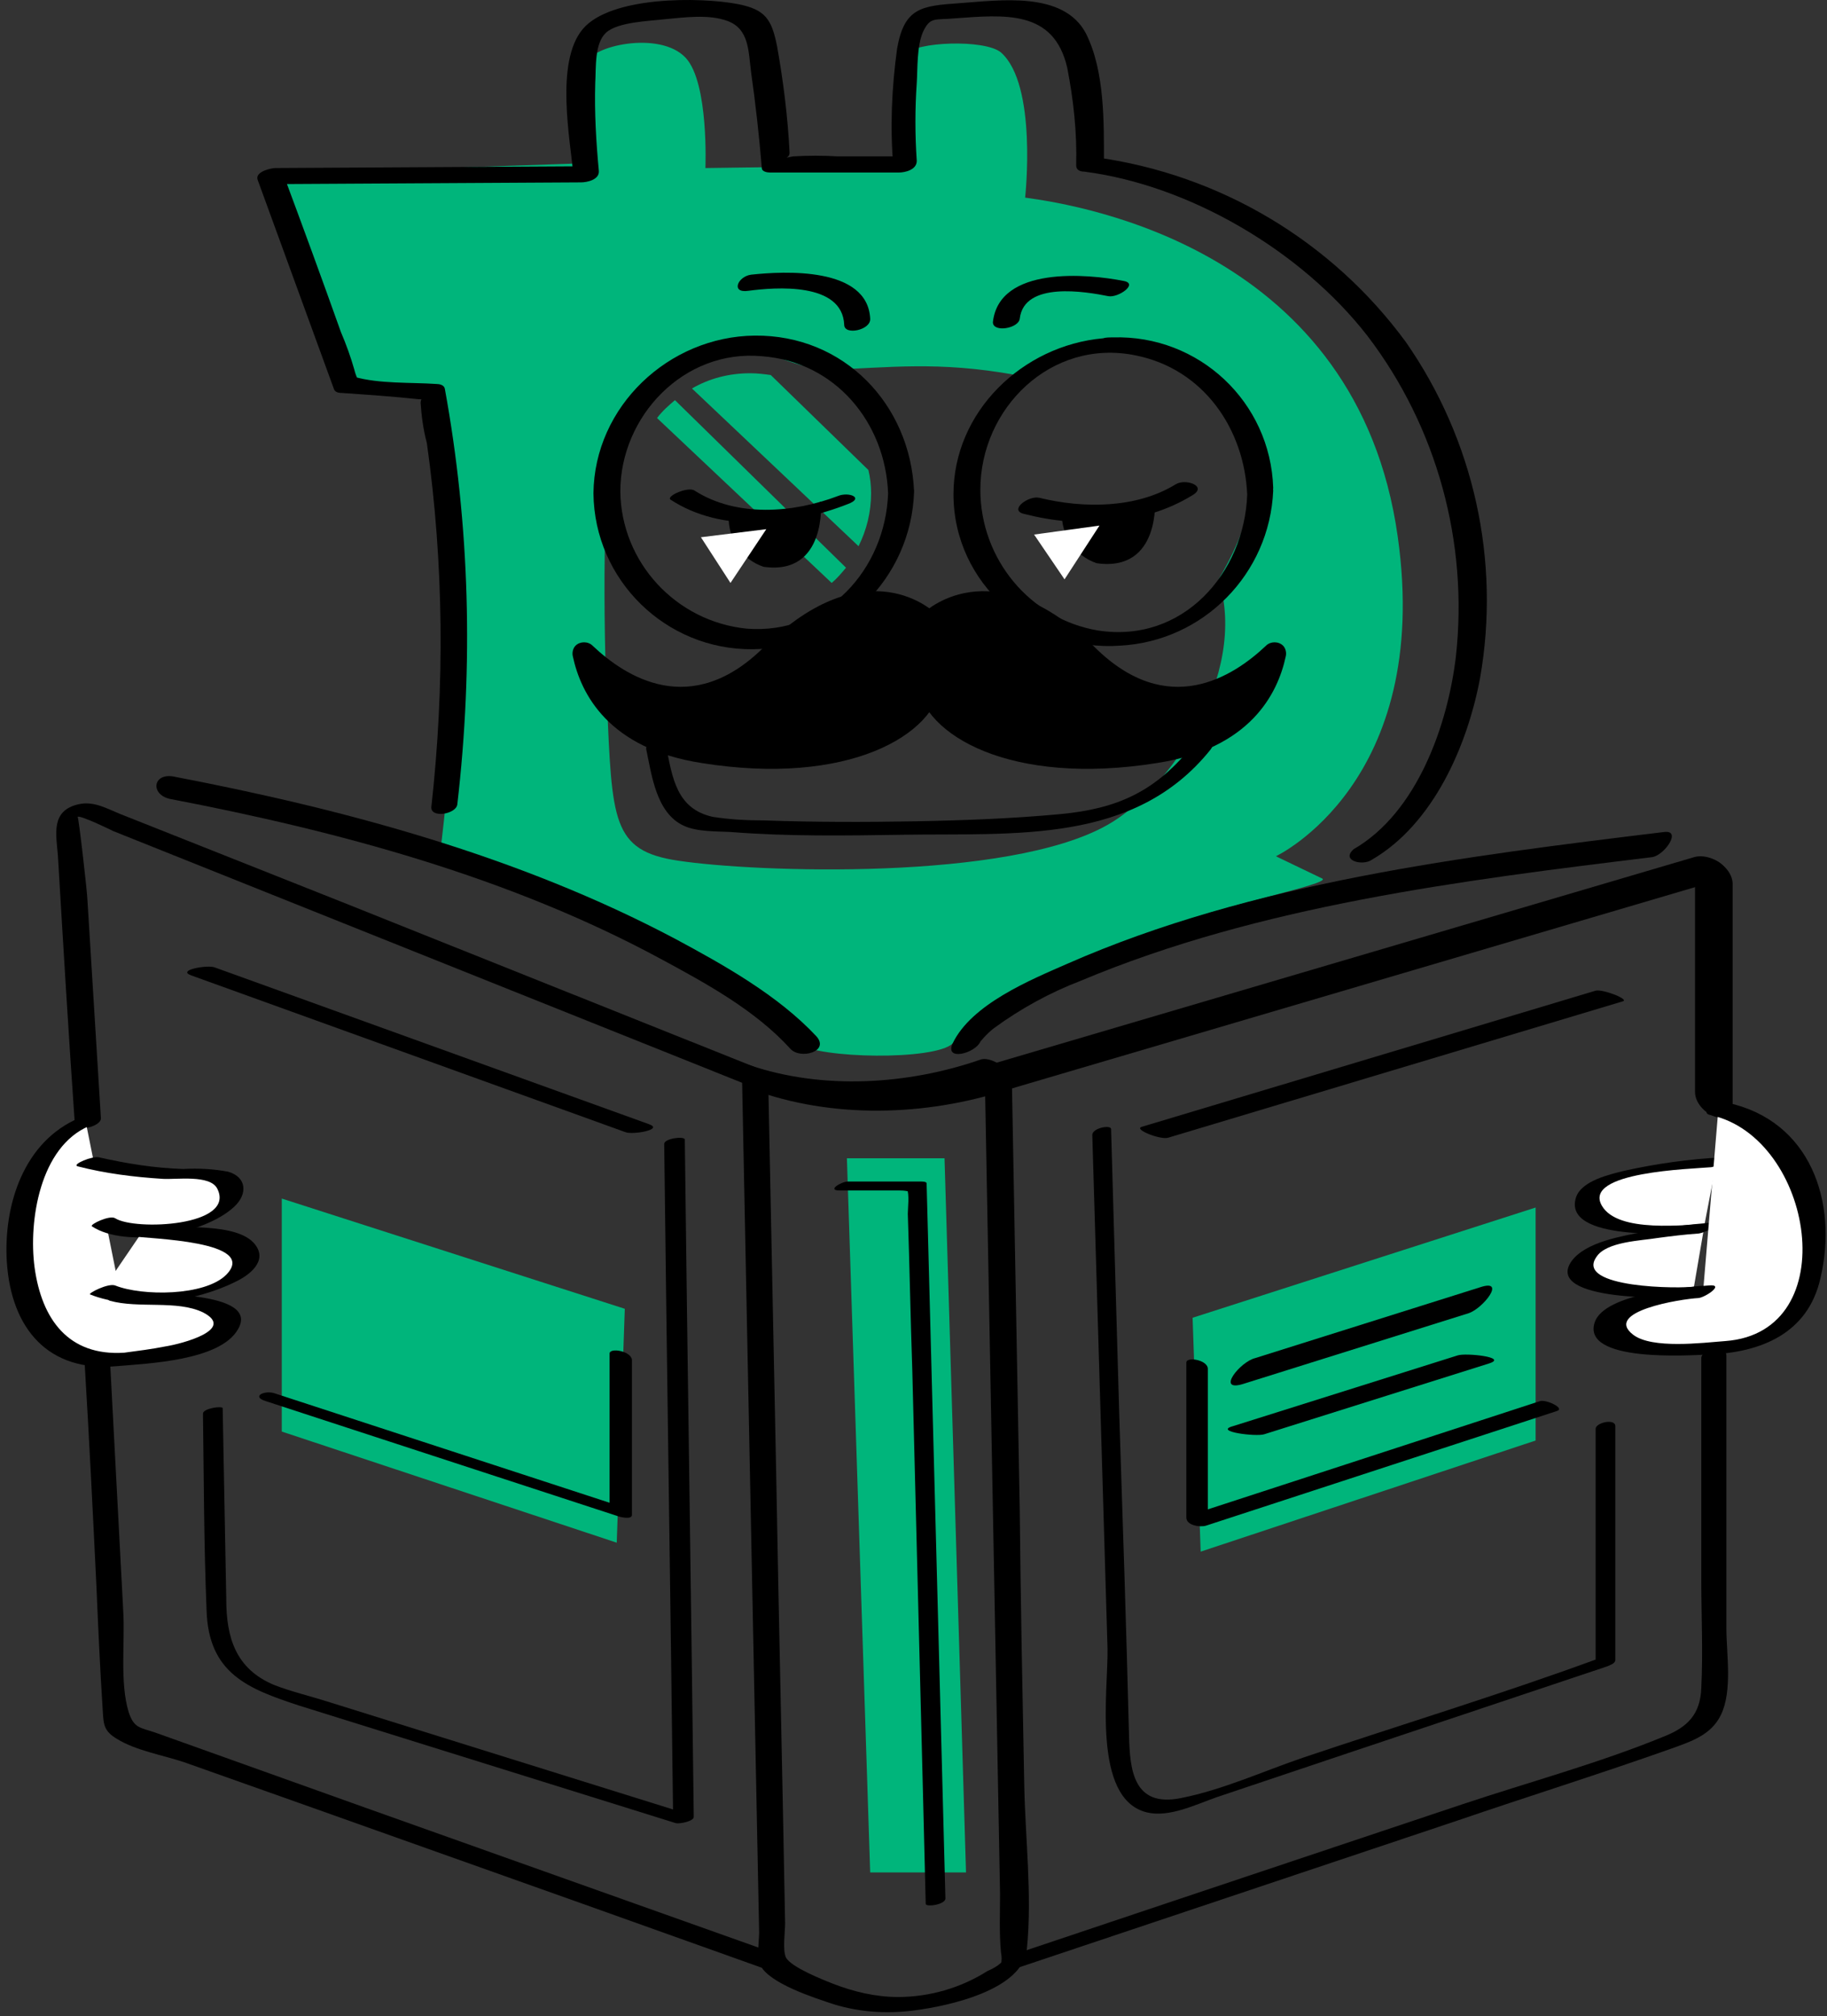 <svg width="204" height="225" viewBox="0 0 204 225" fill="none" xmlns="http://www.w3.org/2000/svg">
<rect x="0" y="0" width="204" height="225" fill="#333333" stroke="none"/>
<path d="M83.764 41.652C81.364 41.652 79.164 42.252 77.264 43.352L95.864 60.952C96.764 59.152 97.264 57.152 97.264 55.052C97.264 54.152 97.164 53.252 96.964 52.452L86.064 41.852C85.364 41.752 84.564 41.652 83.764 41.652Z" fill="#00B57B"/>
<path d="M75.364 44.652C74.664 45.252 73.964 45.852 73.364 46.652L92.864 65.052C93.464 64.552 93.964 63.952 94.464 63.352L75.364 44.652Z" fill="#00B57B"/>
<path d="M94.564 129.252H105.464L107.864 208.952H97.164L94.564 129.252Z" fill="#00B57B"/>
<path d="M147.664 98.052L142.464 95.552C142.464 95.552 159.964 87.352 156.064 59.852C151.564 27.952 121.064 22.952 114.464 22.052C114.464 22.052 115.864 9.452 111.764 5.852C109.964 4.352 102.164 4.652 101.164 6.052C98.864 9.752 100.264 18.452 100.264 18.452L78.764 18.752C78.764 18.752 79.164 9.252 76.564 6.452C73.664 3.352 65.864 5.152 65.564 7.052C64.764 11.352 64.264 18.252 64.264 18.252L29.264 19.452L38.564 42.852L48.064 43.652L50.264 51.452C51.264 65.752 50.964 80.052 49.264 94.252C49.264 94.252 66.564 100.352 89.064 116.452C91.464 118.152 104.364 118.352 106.364 116.452C109.964 113.052 119.264 107.352 130.064 103.552C136.664 100.952 148.564 98.652 147.664 98.052ZM67.664 52.252C67.664 52.252 68.264 38.052 83.664 38.552C83.664 38.552 89.564 41.352 92.664 41.252C99.164 41.052 104.664 40.252 113.464 41.852C113.464 41.852 119.664 36.852 129.864 39.952C133.964 41.152 139.764 48.952 139.464 55.952C139.264 59.452 136.064 64.652 136.064 64.652C139.464 75.352 130.464 88.252 123.664 92.052C112.564 98.352 84.364 97.352 75.764 96.052C68.264 94.952 68.364 91.552 67.764 78.252C67.164 64.952 67.764 52.152 67.764 52.152" fill="#00B57B"/>
<path d="M153.164 95.952C160.064 91.952 163.864 83.152 165.264 75.652C167.564 62.552 164.564 49.052 156.964 38.152C148.664 26.852 136.164 19.452 122.364 17.552L123.264 18.252C123.264 13.652 123.364 7.952 121.264 3.752C118.764 -1.048 111.564 0.052 107.164 0.352C102.864 0.652 100.964 0.852 100.164 5.452C99.564 9.852 99.364 14.252 99.764 18.752C100.464 18.352 101.064 17.952 101.764 17.452H93.564C91.864 17.352 90.264 17.352 88.564 17.452C86.764 17.752 88.164 17.852 88.164 17.052C87.964 13.052 87.464 9.052 86.764 5.152C86.164 2.152 85.464 1.052 82.364 0.452C78.164 -0.348 68.164 -0.448 65.064 3.252C61.964 6.952 63.664 15.552 64.064 19.852L66.064 18.552L30.764 18.752C30.264 18.752 28.464 19.152 28.764 20.052L37.264 43.352C37.364 43.752 37.764 43.852 38.164 43.852C41.064 44.052 43.964 44.252 46.764 44.552C47.964 44.652 47.064 43.752 46.964 44.952C47.064 46.452 47.264 47.952 47.664 49.452C49.564 62.952 49.664 76.552 48.164 90.052C48.064 91.352 50.964 90.852 51.064 89.752C52.864 74.252 52.464 58.652 49.664 43.352C49.564 42.952 49.064 42.852 48.764 42.852C45.864 42.652 42.364 42.852 39.564 42.052C38.464 41.752 40.264 42.852 39.964 42.352C39.764 41.952 39.664 41.652 39.564 41.252C39.164 39.852 38.664 38.452 38.064 37.052C35.964 31.152 33.764 25.152 31.564 19.252L29.564 20.552L64.864 20.352C65.564 20.352 66.964 20.052 66.864 19.052C66.564 15.852 66.364 12.552 66.464 9.252C66.564 7.552 66.364 4.852 67.664 3.652C68.964 2.452 72.464 2.352 74.164 2.152C76.364 1.952 79.164 1.552 81.264 2.352C83.664 3.252 83.564 5.752 83.864 8.052C84.364 11.552 84.764 15.152 85.064 18.752C85.064 19.152 85.664 19.252 85.964 19.252H100.364C101.064 19.252 102.364 18.952 102.364 17.952C102.164 15.052 102.164 12.152 102.364 9.252C102.464 7.652 102.364 5.152 103.064 3.552C103.864 1.852 104.364 2.252 106.564 2.052C112.164 1.652 117.664 1.052 119.164 7.552C119.864 11.152 120.264 14.752 120.164 18.452C120.164 18.952 120.564 19.152 121.064 19.152C132.764 20.652 145.264 27.952 152.664 37.452C160.464 47.652 163.964 60.552 162.564 73.252C161.664 80.852 158.264 90.652 151.164 94.752C149.664 96.052 152.164 96.652 153.164 95.952Z" fill="black"/>
<path d="M109.964 120.152L111.664 211.352C111.664 213.452 111.564 215.652 111.764 217.852C111.864 218.352 111.864 218.752 111.764 219.252C111.564 219.752 112.264 218.452 111.964 218.852C111.464 219.352 110.964 219.652 110.264 219.952C107.264 221.852 103.764 222.852 100.264 222.852C97.764 222.852 95.264 222.252 92.964 221.352C91.964 220.952 88.364 219.552 87.764 218.452C87.364 217.652 87.664 215.552 87.664 214.652C87.364 197.852 86.964 181.052 86.664 164.252L85.764 119.952C85.764 119.052 82.864 119.552 82.864 120.752L84.764 215.652C84.764 216.552 84.464 218.452 84.864 219.252C85.864 221.352 90.964 222.952 93.064 223.652C95.964 224.552 99.064 224.752 102.064 224.352C105.964 223.852 114.264 222.052 114.664 217.452C115.264 211.452 114.464 205.052 114.364 199.052C114.164 188.852 113.964 178.752 113.864 168.552L112.964 119.452C112.864 118.452 109.964 118.952 109.964 120.152Z" fill="black"/>
<path d="M84.764 121.852C93.864 124.952 104.264 124.452 113.264 121.352C114.664 120.852 111.064 117.652 109.464 118.252C101.364 121.052 91.864 121.652 83.664 118.852C80.664 117.752 83.264 121.252 84.764 121.852Z" fill="black"/>
<path d="M9.464 152.352C9.964 160.552 10.364 168.752 10.764 176.952C10.964 181.552 11.164 186.152 11.464 190.752C11.564 192.452 11.564 193.152 13.064 194.052C15.164 195.352 18.164 195.852 20.564 196.652L33.264 201.152L65.064 212.452L84.964 219.552C85.764 219.852 88.364 218.652 87.264 218.252L40.864 201.752L17.364 193.352C15.564 192.752 14.964 192.852 14.364 191.052C13.364 187.752 13.964 183.252 13.764 179.852C13.264 170.352 12.764 160.952 12.264 151.452C12.364 150.752 9.464 151.352 9.464 152.352Z" fill="black"/>
<path d="M85.464 119.552L37.664 100.452L13.464 90.852C11.964 90.252 10.464 89.352 8.764 89.752C5.664 90.452 6.264 93.052 6.464 95.452C7.064 105.552 7.664 115.552 8.364 125.552C8.364 126.352 11.364 125.752 11.264 124.752L9.764 100.452C9.764 99.752 8.764 90.952 8.664 91.152C8.964 90.952 12.264 92.552 12.664 92.752L66.164 114.152L83.164 120.952C83.864 121.152 86.464 119.952 85.464 119.552Z" fill="black"/>
<path d="M189.964 151.552V176.252C189.964 180.252 190.164 184.352 189.964 188.352C189.864 191.352 188.364 192.752 185.864 193.752C178.564 196.752 170.764 198.852 163.264 201.352L131.864 211.852L113.064 218.152C111.364 218.752 111.764 220.252 113.464 219.652L162.764 203.152C170.664 200.452 178.664 197.952 186.564 195.152C188.764 194.352 191.064 193.652 192.164 191.352C193.464 188.652 192.764 184.552 192.764 181.652V151.352C192.864 149.952 189.964 150.552 189.964 151.552Z" fill="black"/>
<path d="M189.264 97.352V121.852C189.264 124.252 193.464 126.252 193.464 123.152V98.652C193.464 96.252 189.264 94.252 189.264 97.352Z" fill="black"/>
<path d="M111.664 121.852L191.464 98.352C194.564 97.452 191.164 95.052 189.164 95.652L109.364 119.152C106.164 120.152 109.664 122.452 111.664 121.852Z" fill="black"/>
<path d="M109.464 116.252C109.364 116.352 110.164 115.352 110.964 114.752C113.964 112.552 117.264 110.752 120.664 109.452C140.664 101.052 163.164 98.252 184.464 95.652C185.864 95.452 187.864 92.552 185.764 92.852C163.564 95.552 139.864 98.452 119.164 107.552C115.064 109.352 108.464 112.052 106.364 116.452C105.464 118.452 108.864 117.552 109.464 116.252Z" fill="black"/>
<path d="M91.164 115.652C86.864 111.052 80.764 107.652 75.364 104.752C57.964 95.552 38.664 90.352 19.364 86.652C17.064 86.252 16.764 88.652 18.964 89.152C37.764 92.752 56.864 97.852 73.864 107.052C78.864 109.752 84.364 112.752 88.264 117.052C89.364 118.252 92.664 117.352 91.164 115.652Z" fill="black"/>
<path d="M72.164 83.652C72.764 86.452 73.264 90.752 76.364 92.152C77.864 92.852 80.064 92.752 81.664 92.852C88.064 93.352 94.464 93.252 100.864 93.152C113.264 92.952 126.664 94.252 135.164 83.652C136.064 82.552 133.864 82.252 133.264 83.052C129.064 88.352 124.764 90.252 118.364 90.852C112.964 91.352 107.564 91.552 102.164 91.652C96.564 91.752 90.964 91.752 85.264 91.552C83.364 91.552 81.464 91.452 79.564 91.152C75.564 90.252 75.064 86.852 74.364 83.152C74.264 82.052 71.964 82.652 72.164 83.652Z" fill="black"/>
<path d="M13.464 144.552C16.064 145.552 25.564 144.852 25.664 147.252C25.864 150.452 16.564 151.252 14.264 151.652C11.164 152.152 5.164 152.152 3.164 145.052C2.364 142.352 2.164 139.552 2.464 136.752C2.864 132.952 4.764 126.652 9.564 125.152" fill="white"/>
<path d="M12.264 145.152C15.464 146.052 19.764 145.052 22.664 146.452C26.364 148.352 20.364 149.952 18.464 150.252C16.964 150.552 15.364 150.752 13.864 150.952C7.664 151.352 4.664 147.252 3.864 141.452C3.164 136.252 4.464 127.952 9.964 125.652C11.864 124.852 10.064 124.252 8.864 124.752C2.664 127.352 0.364 134.452 0.764 140.852C1.264 148.352 5.464 153.152 13.064 152.452C16.464 152.152 24.564 151.852 26.564 148.352C29.164 143.952 16.464 144.552 14.564 144.052C13.964 143.652 11.364 144.852 12.264 145.152Z" fill="black"/>
<path d="M9.764 129.552C18.864 132.052 25.164 129.852 25.664 132.452C26.364 136.652 14.364 138.452 11.464 136.252" fill="white"/>
<path d="M8.664 130.152C11.764 130.952 14.964 131.352 18.164 131.552C19.664 131.652 23.464 131.052 24.264 132.652C26.364 136.852 15.064 137.352 12.864 135.952C12.264 135.552 9.964 136.652 10.264 136.852C14.064 139.352 22.864 137.752 26.164 134.652C27.664 133.252 27.564 131.352 25.464 130.752C23.864 130.452 22.164 130.352 20.464 130.452C17.264 130.352 14.164 129.852 11.064 129.152C10.364 128.952 7.964 129.952 8.664 130.152Z" fill="black"/>
<path d="M15.964 137.352C15.964 137.352 18.264 137.652 20.764 137.852C23.964 138.052 27.464 138.252 27.464 140.552C27.464 144.152 15.164 145.752 11.464 143.952" fill="white"/>
<path d="M14.764 137.952C16.564 138.252 28.964 138.452 25.264 142.252C22.864 144.652 15.864 144.652 12.864 143.452C12.064 143.152 9.764 144.352 10.064 144.452C14.764 146.352 21.864 145.252 26.264 143.052C27.764 142.352 29.964 140.752 28.464 138.852C26.464 136.352 19.964 137.152 17.164 136.752C16.564 136.652 13.964 137.752 14.764 137.952Z" fill="black"/>
<path d="M191.664 129.652C186.364 130.152 177.364 130.752 177.264 133.652C177.064 137.452 185.964 137.052 190.264 136.952" fill="white"/>
<path d="M192.264 129.152C188.564 129.352 184.964 129.852 181.364 130.652C179.764 131.052 176.564 131.752 175.964 133.652C174.464 138.552 187.264 137.652 189.364 137.552C189.864 137.552 192.464 136.452 191.164 136.552C188.164 136.652 180.664 137.652 178.864 134.552C176.664 130.752 188.864 130.452 191.064 130.252C191.764 130.152 194.064 129.052 192.264 129.152Z" fill="black"/>
<path d="M190.264 137.052C190.264 137.052 175.964 138.052 176.464 141.552C176.864 144.752 187.564 144.352 189.064 144.052" fill="white"/>
<path d="M190.964 136.452C188.464 136.652 185.964 136.952 183.564 137.452C181.164 137.952 177.064 138.552 175.464 140.752C172.364 145.252 186.864 144.952 188.864 144.652C190.064 144.452 191.464 143.252 189.364 143.552C187.664 143.852 175.764 143.752 178.264 140.252C179.364 138.552 183.264 138.452 185.064 138.152C186.564 137.952 188.164 137.752 189.664 137.652C190.464 137.552 192.864 136.352 190.964 136.452Z" fill="black"/>
<path d="M190.164 144.152C189.664 144.152 179.164 145.552 179.364 147.952C179.664 151.152 189.164 150.452 191.564 150.452C194.764 150.452 200.864 149.552 201.864 142.252C202.364 138.752 202.664 135.552 202.064 133.552C201.064 129.852 196.964 124.652 191.864 123.852" fill="white"/>
<path d="M190.764 143.452C188.064 143.652 179.164 144.352 178.064 147.552C176.564 152.052 188.564 151.252 190.764 151.152C196.564 150.952 201.864 148.852 203.264 142.652C205.264 134.152 202.164 125.052 192.864 123.052C192.064 122.852 189.464 124.152 191.064 124.452C202.464 126.952 206.064 148.652 192.664 149.652C190.064 149.852 184.464 150.552 182.364 148.952C178.964 146.352 187.664 144.952 189.664 144.852C190.464 144.752 192.664 143.252 190.764 143.452Z" fill="black"/>
<path d="M93.764 132.852H100.464C101.564 132.852 101.564 133.152 101.264 132.652C101.564 133.252 101.364 134.852 101.364 135.452C101.564 141.252 101.664 147.052 101.864 152.852C102.264 168.652 102.664 184.452 103.064 200.352L103.364 212.452C103.364 212.852 105.564 212.552 105.564 211.852C104.864 185.252 104.164 158.652 103.464 132.052C103.464 131.852 102.964 131.852 102.864 131.852H94.664C93.964 131.852 92.264 132.852 93.764 132.852Z" fill="black"/>
<path d="M74.164 127.652C74.464 152.852 74.864 178.052 75.164 203.252L77.164 202.552L36.464 189.852C34.564 189.252 32.464 188.752 30.664 188.052C26.264 186.252 25.264 182.652 25.264 178.452L24.864 157.152C24.864 156.852 22.664 157.152 22.664 157.752C22.764 165.052 22.764 172.352 23.064 179.652C23.264 186.752 27.664 188.452 33.464 190.352L75.464 203.452C75.864 203.552 77.464 203.252 77.464 202.752C77.164 177.552 76.764 152.352 76.464 127.152C76.364 126.752 74.164 127.052 74.164 127.652Z" fill="black"/>
<path d="M21.364 108.852L69.864 126.352C70.664 126.652 74.164 126.052 72.464 125.452L23.964 107.952C23.164 107.652 19.664 108.252 21.364 108.852Z" fill="black"/>
<path d="M121.964 126.652L123.664 183.952C123.764 188.452 121.864 200.752 128.064 202.252C130.564 202.852 133.564 201.352 135.864 200.552L150.764 195.552L179.464 185.952C179.664 185.852 180.364 185.652 180.364 185.252V159.152C180.364 158.252 178.164 158.752 178.164 159.452V183.452C178.164 184.052 178.164 184.752 178.164 185.352C178.164 185.452 179.764 184.652 178.564 185.052C167.664 189.052 156.464 192.452 145.464 196.152C141.064 197.652 136.464 199.752 131.864 200.652C126.464 201.752 126.164 197.352 126.064 193.652C125.764 181.652 125.364 169.652 124.964 157.552C124.664 147.052 124.364 136.552 124.064 126.052C124.164 125.452 121.964 125.852 121.964 126.652Z" fill="black"/>
<path d="M178.164 110.552L127.464 125.752C126.564 126.052 129.664 127.252 130.464 126.952L181.164 111.752C182.064 111.552 178.964 110.352 178.164 110.552Z" fill="black"/>
<path d="M139.264 55.152C138.964 63.952 132.064 71.852 122.564 70.352C114.964 69.052 109.464 62.352 109.464 54.652C109.464 45.552 117.364 37.752 126.764 39.652C134.364 41.152 138.964 47.852 139.264 55.252C139.264 56.152 142.164 55.552 142.164 54.452C141.864 44.852 133.864 37.352 124.264 37.652C123.864 37.652 123.464 37.652 123.164 37.752C114.164 38.552 106.464 45.952 106.464 55.152C106.464 65.152 115.264 72.752 125.064 72.052C134.364 71.552 141.764 64.052 142.164 54.752C142.164 53.552 139.264 54.152 139.264 55.152Z" fill="black"/>
<path d="M99.164 55.052C98.864 63.552 92.264 70.852 83.364 70.152C75.464 69.352 69.364 62.752 69.264 54.852C69.264 46.452 76.364 38.952 85.064 39.752C93.264 40.352 98.864 47.152 99.164 55.052C99.264 56.652 102.164 56.252 102.064 54.852C101.664 45.152 94.264 37.352 84.264 37.452C74.664 37.552 66.364 45.352 66.264 55.052C66.364 64.752 74.364 72.552 84.064 72.452C93.864 72.352 101.764 64.552 102.064 54.852C102.164 53.352 99.264 53.652 99.164 55.052Z" fill="black"/>
<path d="M104.464 68.452C104.464 68.452 96.864 60.852 85.264 72.252C77.164 80.252 69.864 75.552 66.164 72.052C65.664 71.552 64.764 71.552 64.264 72.052C63.964 72.352 63.864 72.852 63.964 73.252C64.864 77.452 67.964 83.552 78.364 85.152C94.664 87.752 104.464 82.052 105.164 76.152C105.664 70.352 104.464 68.452 104.464 68.452Z" fill="black"/>
<path d="M103.064 68.452C103.064 68.452 110.664 60.852 122.264 72.252C130.364 80.252 137.664 75.552 141.364 72.052C141.864 71.552 142.764 71.552 143.264 72.052C143.564 72.352 143.664 72.852 143.564 73.252C142.664 77.452 139.564 83.552 129.164 85.152C112.864 87.752 103.064 82.052 102.364 76.152C101.864 70.352 103.064 68.452 103.064 68.452Z" fill="black"/>
<path d="M97.164 35.552C96.864 29.752 87.564 30.252 83.864 30.652C82.364 30.852 81.564 32.752 83.564 32.452C86.564 32.052 94.064 31.452 94.264 36.252C94.264 37.452 97.264 36.852 97.164 35.552Z" fill="black"/>
<path d="M113.864 35.552C114.364 31.352 121.264 32.552 123.764 33.052C124.864 33.252 127.164 31.652 125.464 31.352C121.464 30.552 111.564 29.652 110.864 35.952C110.864 37.152 113.764 36.652 113.864 35.552Z" fill="black"/>
<path d="M128.964 55.552C128.964 55.552 129.664 63.852 122.464 62.852C120.064 62.052 118.464 59.752 118.564 57.152C118.564 57.252 126.264 57.352 128.964 55.552Z" fill="black"/>
<path d="M115.464 59.652L122.764 58.652L118.864 64.652L115.464 59.652Z" fill="white"/>
<path d="M114.364 57.352C120.564 58.952 127.664 58.652 133.164 55.252C134.864 54.252 132.364 53.352 131.264 54.052C126.864 56.752 120.964 56.752 116.064 55.552C114.864 55.252 112.564 56.952 114.364 57.352Z" fill="black"/>
<path d="M91.664 55.952C91.664 55.952 92.364 64.252 85.264 63.252C82.864 62.452 81.264 60.152 81.364 57.552C81.364 57.652 89.064 57.752 91.664 55.952Z" fill="black"/>
<path d="M78.264 59.952L85.564 59.052L81.564 65.052L78.264 59.952Z" fill="white"/>
<path d="M74.864 55.752C80.664 59.552 88.564 58.652 94.664 56.252C96.564 55.552 94.764 54.852 93.564 55.352C88.564 57.252 82.264 57.752 77.564 54.752C76.864 54.252 74.364 55.352 74.864 55.752Z" fill="black"/>
<path d="M133.164 147.052L134.064 173.152L171.464 160.752V134.752L133.164 147.052Z" fill="#00B57B"/>
<path d="M138.764 154.452L163.964 146.552C165.564 146.052 168.264 142.652 165.264 143.652L140.164 151.552C138.464 151.952 135.764 155.352 138.764 154.452Z" fill="black"/>
<path d="M141.164 160.052L166.264 152.152C168.464 151.452 163.664 150.952 162.764 151.252L137.664 159.152C135.464 159.752 140.264 160.352 141.164 160.052Z" fill="black"/>
<path d="M132.464 152.052V169.352C132.464 170.252 134.064 170.452 134.664 170.252L173.864 157.452C174.764 157.152 172.664 156.152 171.964 156.352L132.664 169.152L134.864 170.052V152.752C134.864 151.752 132.464 151.352 132.464 152.052Z" fill="black"/>
<path d="M69.764 146.052L68.864 172.152L31.464 159.752V133.752L69.764 146.052Z" fill="#00B57B"/>
<path d="M68.064 151.052V168.352L69.764 168.252L30.564 155.452C29.464 155.152 28.064 155.852 29.664 156.352L68.864 169.152C69.064 169.252 70.564 169.652 70.564 169.052V151.752C70.464 150.752 68.064 150.352 68.064 151.052Z" fill="black"/>
</svg>